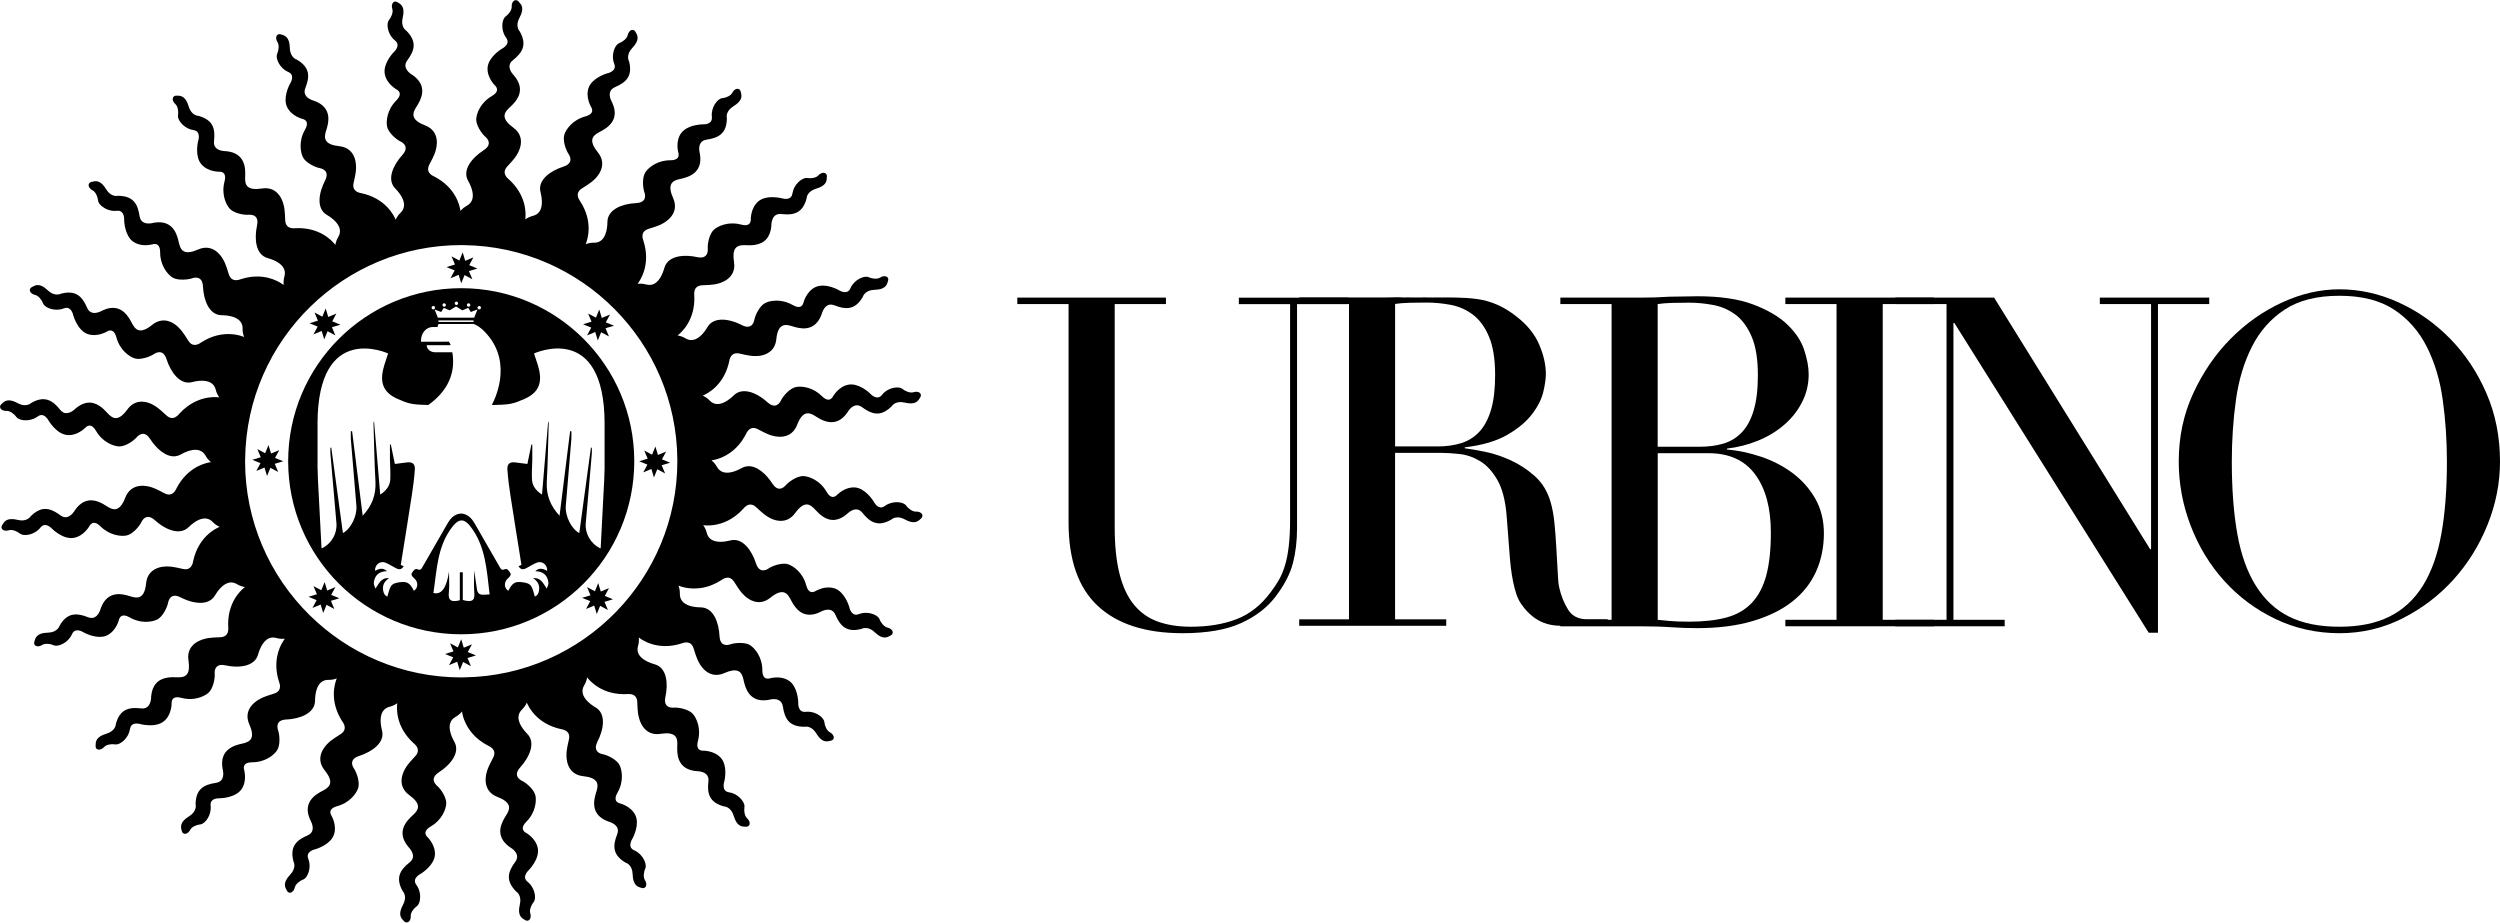 <?xml version="1.0" encoding="UTF-8"?> <svg xmlns="http://www.w3.org/2000/svg" id="Livello_2" data-name="Livello 2" viewBox="0 0 1027.99 379.33"><g id="Livello_1-2" data-name="Livello 1"><g><g><path d="M641.61,254.87h21.07V125.04h-21.07v-2.66h33.21c1.9,0,3.83-.03,5.79-.09,1.97-.06,3.96-.16,5.98-.29,2.02,0,3.99-.03,5.88-.09,1.9-.06,3.72-.09,5.5-.09,9.24,0,16.84,1.11,22.78,3.32,5.95,2.22,10.63,4.94,14.04,8.17,3.41,3.21,5.76,6.7,7.03,10.42,1.25,3.74,1.9,7.12,1.9,10.16,0,4.17-.93,8.03-2.77,11.57-1.82,3.56-4.3,6.65-7.4,9.3-3.1,2.66-6.67,4.82-10.72,6.46-4.04,1.65-8.3,2.72-12.71,3.23v.39c4.56.37,9.2,1.36,13.95,2.94,4.74,1.59,9.04,3.8,12.9,6.64,3.86,2.86,7,6.36,9.41,10.53,2.4,4.18,3.6,8.99,3.6,14.43s-1.08,10.92-3.23,15.67c-2.15,4.74-5.37,8.82-9.67,12.23-4.31,3.43-9.75,6.12-16.33,8.08-6.58,1.96-14.24,2.93-22.97,2.93-1.78,0-3.51-.03-5.22-.09-1.72-.06-3.51-.15-5.41-.28-1.9-.14-3.86-.24-5.89-.29-2.02-.06-4.19-.09-6.46-.09h-33.21v-2.66ZM681.65,183.69h17.47c3.54,0,6.76-.45,9.68-1.33,2.9-.88,5.41-2.44,7.49-4.65,2.08-2.21,3.71-5.22,4.83-9.02,1.14-3.8,1.71-8.61,1.71-14.43,0-6.58-.85-11.86-2.56-15.85-1.72-3.99-3.92-6.98-6.64-9.01-2.72-2.02-5.76-3.35-9.12-3.98-3.35-.64-6.67-.96-9.96-.96-2.27,0-4.59.03-6.94.09-2.33.06-4.33.23-5.98.48v58.65ZM681.65,254.87c1.53.12,3.2.28,5.04.48,1.84.18,4.46.28,7.88.28,5.95,0,11.04-.57,15.28-1.7,4.25-1.14,7.72-3.14,10.44-5.99,2.72-2.84,4.71-6.61,5.98-11.3,1.27-4.68,1.9-10.56,1.9-17.64,0-10.13-2.15-18.1-6.46-23.93-4.29-5.8-10.69-8.72-19.17-8.72h-20.89v68.52Z"></path><path d="M734.13,254.87h21.05V125.04h-21.05v-2.66h61.11v2.66h-21.07v129.83h21.07v2.66h-61.11v-2.66Z"></path><path d="M779.34,254.87h21.07V125.04h-21.07v-2.66h40.63l64.15,103.45h.39v-100.79h-21.07v-2.66h44.98v2.66h-21.07v135.14h-3.8l-79.91-127.36h-.39v122.05h21.07v2.66h-44.98v-2.66Z"></path><path d="M895.89,189.76c0-10.12,1.99-19.48,5.98-28.08,3.99-8.61,9.1-16.08,15.37-22.4,6.26-6.33,13.32-11.31,21.16-14.91,7.84-3.61,15.7-5.41,23.54-5.41,8.34,0,16.48,1.8,24.39,5.41,7.91,3.6,14.95,8.57,21.16,14.91,6.2,6.32,11.17,13.79,14.91,22.4,3.72,8.6,5.59,17.96,5.59,28.08,0,8.87-1.71,17.53-5.13,26.02-3.41,8.48-8.09,16-14.04,22.58-5.95,6.58-12.94,11.89-20.97,15.94-8.03,4.04-16.67,6.07-25.9,6.07s-18.29-1.96-26.39-5.89c-8.11-3.91-15.09-9.12-20.98-15.65-5.89-6.52-10.48-14.06-13.76-22.6-3.29-8.54-4.93-17.36-4.93-26.47ZM917.71,189.76c0,11.38.76,21.33,2.27,29.8,1.51,8.48,4.04,15.57,7.6,21.27,3.54,5.68,8.1,9.93,13.65,12.71,5.58,2.78,12.47,4.17,20.7,4.17s14.95-1.38,20.59-4.17c5.62-2.78,10.21-7.03,13.76-12.71,3.54-5.7,6.07-12.79,7.59-21.27,1.53-8.47,2.29-18.42,2.29-29.8,0-8.73-.57-17.18-1.72-25.34-1.12-8.17-3.32-15.44-6.55-21.82-3.23-6.39-7.71-11.49-13.47-15.29-5.76-3.79-13.25-5.69-22.49-5.69s-16.75,1.9-22.49,5.69c-5.76,3.8-10.26,8.89-13.48,15.29-3.23,6.38-5.41,13.66-6.55,21.82-1.13,8.16-1.7,16.61-1.7,25.34Z"></path><path d="M418.3,122.38h61.13v2.66h-21.07v91.68c0,7.6.66,14.01,1.99,19.26,1.33,5.26,3.32,9.51,5.98,12.73,2.66,3.23,5.95,5.53,9.87,6.92,3.92,1.39,8.42,2.08,13.47,2.08,7.09,0,13.36-1.03,18.8-3.11,5.44-2.1,10.12-5.79,14.04-11.11,1.27-1.66,2.38-3.29,3.32-4.95.96-1.64,1.78-3.57,2.47-5.79.7-2.21,1.24-4.86,1.61-7.97.38-3.09.57-6.92.57-11.47v-88.26h-21.07v-2.66h45v2.66h-21.07v92.06c0,5.32-.57,10.15-1.71,14.52-1.15,4.35-3.48,8.88-7.03,13.56-3.41,4.56-8.16,8.23-14.23,11.01-6.07,2.78-14.12,4.17-24.11,4.17-15.18,0-26.8-3.72-34.83-11.2-8.03-7.47-12.04-18.91-12.04-34.36v-89.78h-21.07v-2.66Z"></path><path d="M661.1,254.65h-8.71c-3.47-.09-6.02-1.4-7.59-3.96-1.65-2.64-2.85-5.61-3.61-8.91-.5-2.16-.5-3.87-.69-7.03-.19-3.17-.38-6.45-.57-9.86-.19-3.41-.44-6.74-.76-9.95-.32-3.22-.86-6.09-1.61-8.62-1.26-4.3-3.41-7.8-6.45-10.53-3.03-2.71-6.35-4.89-9.95-6.53-3.6-1.64-7.15-2.83-10.62-3.51-3.48-.69-6.23-1.18-8.25-1.42v-.38c7.33-.88,13.2-2.62,17.63-5.22,4.43-2.58,7.8-5.43,10.13-8.53,2.35-3.09,3.86-6.13,4.56-9.09.7-2.98,1.04-5.41,1.04-7.3,0-3.8-.91-7.84-2.75-12.14-1.83-4.3-4.96-8.15-9.39-11.57-4.92-3.91-10.23-6.29-15.92-7.11-5.69-.82-12.14-.67-19.59-.67-1.52,0-3.12-.06-4.64,0-1.52.07-3.12-.03-4.64-.03-1.52.13-2.98-.12-4.5-.06-1.52.07-3.04.09-4.55.09h-35.44v2.66h20.47v129.68h-20.47v2.66h60.46v-2.66h-21.04v-68.44h18.96c2.15,0,4.67.16,7.58.48,2.91.32,5.72,1.28,8.43,2.93,2.73,1.65,5.09,4.24,7.12,7.78,2.02,3.54,3.29,8.47,3.79,14.78l1.33,17.25c.38,4.8,1.04,9.01,1.99,12.6.94,3.6,1.9,5.55,3.93,8.01,2.02,2.47,4.7,4.81,8.05,6.06,2.09.78,3.82,1.08,6.29,1.2h.12c1.47.06,3.2.06,5.43.06.25,0,.51-.04.77-.06h13.64v-2.66ZM591.1,183.56h-17.44v-58.59c1.64-.25,3.63-.4,5.97-.47,2.33-.06,4.64-.09,6.92-.09,3.28,0,6.61.32,9.95.94,3.35.63,6.38,1.97,9.09,3.99,2.72,2.02,4.94,5.03,6.64,9.01,1.7,3.98,2.56,9.25,2.56,15.83,0,5.82-.56,10.61-1.71,14.41-1.14,3.79-2.75,6.8-4.83,9.01-2.09,2.2-4.59,3.76-7.5,4.65-2.9.89-6.14,1.33-9.67,1.33Z"></path></g><g><g><polygon points="191.3 107.24 194.66 105.84 192.94 109.04 196.3 110.42 192.83 111.47 194.23 114.83 191.03 113.11 189.65 116.48 188.6 113 185.25 114.4 186.96 111.2 183.59 109.82 187.07 108.77 185.67 105.41 188.87 107.13 190.25 103.77 191.3 107.24"></polygon><polygon points="132.54 130.21 133.92 126.85 134.97 130.33 138.32 128.93 136.61 132.13 139.97 133.51 136.49 134.56 137.9 137.91 134.69 136.2 133.32 139.56 132.26 136.09 128.91 137.49 130.62 134.28 127.26 132.91 130.74 131.86 129.33 128.5 132.54 130.21"></polygon><polygon points="107.22 188.01 105.83 184.66 109.02 186.38 110.4 183.01 111.46 186.49 114.82 185.09 113.09 188.29 116.46 189.66 112.98 190.72 114.39 194.07 111.18 192.36 109.81 195.73 108.75 192.25 105.4 193.65 107.11 190.45 103.74 189.07 107.22 188.01"></polygon><polygon points="130.2 246.78 126.84 245.4 130.31 244.35 128.91 241 132.11 242.71 133.49 239.35 134.55 242.82 137.9 241.42 136.18 244.62 139.55 246 136.07 247.06 137.47 250.41 134.27 248.7 132.9 252.06 131.84 248.58 128.48 249.99 130.2 246.78"></polygon><polygon points="187.99 272.09 184.64 273.49 186.36 270.29 182.99 268.91 186.47 267.86 185.07 264.51 188.27 266.22 189.65 262.85 190.7 266.34 194.06 264.93 192.34 268.13 195.71 269.51 192.24 270.57 193.63 273.92 190.43 272.21 189.05 275.57 187.99 272.09"></polygon><polygon points="246.77 249.11 245.39 252.48 244.33 249 240.99 250.41 242.7 247.2 239.34 245.83 242.81 244.77 241.4 241.42 244.62 243.13 245.98 239.77 247.04 243.24 250.4 241.84 248.69 245.05 252.04 246.42 248.57 247.48 249.98 250.83 246.77 249.11"></polygon><polygon points="272.07 191.32 273.49 194.67 270.27 192.95 268.9 196.32 267.85 192.84 264.5 194.24 266.21 191.04 262.83 189.67 266.32 188.61 264.92 185.26 268.12 186.97 269.5 183.61 270.55 187.08 273.9 185.68 272.19 188.88 275.56 190.26 272.07 191.32"></polygon><polygon points="249.1 132.55 252.47 133.93 248.99 134.98 250.4 138.34 247.19 136.62 245.81 139.98 244.76 136.51 241.4 137.92 243.12 134.71 239.76 133.33 243.23 132.27 241.83 128.92 245.04 130.63 246.41 127.28 247.46 130.75 250.82 129.34 249.1 132.55"></polygon></g><path d="M189.65,118.5c-39.3,0-71.16,31.86-71.16,71.16s31.87,71.16,71.16,71.16,71.16-31.86,71.16-71.16-31.86-71.16-71.16-71.16ZM197.06,125.82c.39,0,.71.31.71.71s-.32.7-.71.7-.71-.31-.71-.7.32-.71.71-.71ZM192.68,124.71c.39,0,.7.31.7.71s-.31.7-.7.7-.71-.32-.71-.7.31-.71.71-.71ZM187.68,124.02c.39,0,.7.31.7.7s-.31.7-.7.7-.7-.31-.7-.7.31-.7.7-.7ZM182.65,124.71c.39,0,.7.31.7.71s-.31.7-.7.7-.71-.32-.71-.7.32-.71.71-.71ZM182.46,126.58l2.44,1.04,2.62-1.62,2.6,1.62,2.43-1.04,1.03,1.72,2.76-1.05-1.36,3.37h-14.93l-1.35-3.37,2.73,1.04,1.03-1.7ZM194.73,131.74v.63h-14.43v-.63h14.43ZM178.18,125.82c.39,0,.7.31.7.71s-.31.7-.7.7-.71-.31-.71-.7.32-.71.71-.71ZM196.06,241.91c-.28-2.1-.62-4.2-1.08-7.38,0,3.78-.21,6.47.05,9.11.36,3.72-1.35,4-4.73,3.08v-11.42c-.4,0-.81.02-1.22.03v11.49c-3.49.91-4.91.16-4.51-3.37.3-2.62.06-5.3.06-8.38q-1.51,10.08-6.41,8.75c1.43-9.47,1.55-19.3,7.91-27.36,2.53-3.2,4.69-3.3,7.16-.17,6.41,8.14,6.82,17.99,8.04,28.13-2.48-.02-4.82,1.09-5.29-2.51ZM248.62,192.17c-.01.85-.14,4.64-.17,5.24-.47,10.4-.97,17.35-1.44,27.74,0,.12-.07.24-.11.36-4.1-2-6.43-6.17-6.03-10.48.87-9.49,1.66-18.98,2.48-28.47.07-.81,0-1.64,0-2.46-.12-.01-.25-.02-.37-.03-1.59,11.71-3.19,23.41-4.78,35.14-3.27-1.72-5.89-7.09-5.55-11.2.77-9.14,1.54-18.28,2.29-27.43.09-1.07.01-2.16.01-3.25-.17,0-.35-.02-.52-.03-1.44,11.52-2.88,23.03-4.35,34.79-3.84-4.13-5.56-8.65-5.24-14.13.44-7.92.55-15.86.79-23.8,0-.3-.04-.6-.23-.91-.84,9.97-1.68,19.94-2.53,30.14-2.36-1.55-3.96-3.47-4.12-6.12-.17-2.76.09-5.54.13-8.31.03-2.05,0-4.11,0-6.16-.12,0-.25-.01-.37-.02-.54,2.62-1.08,5.24-1.65,8-1.66-.21-3.26-.39-4.87-.62-2.26-.33-3.51.55-3.36,2.85.24,3.51.69,7.01,1.22,10.49,1.47,9.58,3.03,19.15,4.57,28.81-.44.18-.83.34-1.22.51.91,1.39,1.72,1.58,3.34.75,1.44-.75,2.81-1.7,4.32-2.25,2.15-.79,4.3,1.04,4.13,3.39-1.52-.69-3.05-1.57-4.9.17,3.24.04,4.98,1.64,5.4,4.5.13.85-.3,1.78-.66,2.67-1.47-2.11-2.39-4.64-5.6-4.28,1.92,1.23,2.81,2.88,2.4,5.15-.21,1.15-.71,2.06-1.71,2.38-.47-1.42-.71-2.91-1.42-4.13-.78-1.34-2.36-1.58-3.83-1.77-2.91-.38-4.07.36-5.64,3.54-1.53-.91-1.89-3.05-.73-4.52.27-.34.63-.62.92-.94.55-.6,1.14-1.21.48-2.07-.6-.77-1.05-1.86-2.38-1.26-.89.4-1.31-.05-1.74-.82-3.43-6.01-6.9-12-10.36-18-.2-.34-.42-.68-.63-1.01-1.33-2.03-3.15-3.08-4.99-3.15-1.83.07-3.66,1.12-4.99,3.15-.22.34-.43.67-.63,1.01-3.46,6-6.93,11.98-10.36,18-.43.76-.84,1.22-1.74.82-1.33-.59-1.79.49-2.38,1.26-.67.86-.07,1.47.48,2.07.3.32.66.6.92.94,1.16,1.47.8,3.61-.73,4.52-1.57-3.18-2.73-3.92-5.64-3.54-1.46.19-3.06.44-3.84,1.77-.71,1.22-.95,2.71-1.41,4.13-1-.32-1.5-1.23-1.71-2.38-.41-2.27.47-3.92,2.4-5.15-3.21-.36-4.13,2.16-5.59,4.28-.35-.89-.78-1.82-.66-2.67.43-2.86,2.17-4.46,5.4-4.5-1.85-1.74-3.37-.86-4.9-.17-.18-2.36,1.98-4.19,4.13-3.39,1.51.56,2.87,1.51,4.32,2.25,1.61.83,2.43.64,3.34-.75-.39-.16-.78-.32-1.22-.51,1.54-9.66,3.1-19.23,4.57-28.81.54-3.48.98-6.99,1.22-10.49.16-2.3-1.1-3.17-3.36-2.85-1.59.24-3.2.41-4.86.62-.57-2.76-1.11-5.38-1.65-8-.12,0-.25.01-.37.02,0,2.05-.02,4.1,0,6.16.04,2.77.29,5.55.13,8.31-.17,2.65-1.77,4.56-4.13,6.12-.86-10.2-1.69-20.17-2.53-30.14-.19.31-.24.61-.23.91.25,7.94.35,15.88.8,23.8.31,5.48-1.41,10-5.25,14.13-1.47-11.76-2.91-23.28-4.35-34.79-.17.01-.35.02-.52.03,0,1.09-.08,2.17,0,3.25.74,9.14,1.51,18.28,2.29,27.43.35,4.11-2.27,9.47-5.55,11.2-1.6-11.73-3.19-23.44-4.78-35.14-.13,0-.25.02-.37.03,0,.82-.06,1.65.01,2.46.81,9.5,1.61,18.99,2.47,28.47.39,4.31-1.93,8.48-6.03,10.48-.04-.12-.11-.24-.11-.36-.47-10.4-.97-17.35-1.45-27.74-.03-.6-.16-4.39-.17-5.24v-17.86h-.01c0-42.5,29.03-28.96,29.03-28.96-.72,2.28-1.57,4.46-2.08,6.72-1.33,5.87.59,9.61,6.07,12,1.81.79,3.67,1.6,5.6,1.95,2.26.42,4.61.44,6.93.52,10.01-7.16,10.94-15.68,9.87-21.7h-7.14c-1.86,0-3.36-1.29-3.41-2.89h9.85c-.07-.25-.15-.48-.23-.71-.16-.26-.33-.51-.51-.74l-11.42.02v-.49c0-3.08,2.15-5.57,4.82-5.57h1.99c.04-.43.18-.85.39-1.24h10.62s.01,0,.01,0c.03,0,3.62-.01,3.65-.01.17,0,1.78.52,3.49,2.05h.03c13,11.91,6.17,27.34,4.12,31.25h.57s.08.03.13.03c2.36-.08,4.75-.09,7.05-.52,1.93-.36,3.79-1.17,5.6-1.95,5.48-2.38,7.41-6.12,6.08-12-.51-2.26-1.37-4.44-2.09-6.72,0,0,29.03-13.55,29.03,28.95h-.01v17.86Z"></path><path d="M379.22,211.58c-.32-.8-1.38-1.29-2.64-1.21-1.28.07-3.08-1.21-3.94-2.45-.76-1.09-2.93-1.65-5.17-1.32-1.34.19-2.6.7-3.63,1.45-.43.33-.87.53-1.3.59-1.81.26-3.03-1.99-3.05-2.01-.65-1.24-3.93-5.95-7.99-6.2-.53-.03-1.05-.01-1.58.06-3.41.5-5.83,3.09-5.92,3.18,0,.02-.52.54-1.26.65-1.02.14-1.98-.58-2.88-2.14-2.73-4.73-7.14-6.25-9.33-6.41-.3-.03-.64-.01-1,.04-2.37.35-5.26,2.3-6.65,3.97,0,0-.87.96-2.03,1.14-1.15.17-2.26-.55-3.28-2.11-2.44-3.8-6.5-7.66-10.56-7.05-.7.1-1.37.33-2.01.69-1.76.99-3.47,1.63-4.93,1.84-2.47.35-4.25-.45-5.33-2.43-.52-.95-1.25-1.81-2.17-2.58.32-.04.78-.12,1.34-.24h-.35s.35,0,.35,0c3-.69,9-3.03,12.88-10.66.02-.01.8-2.11,2.62-2.38.71-.09,1.5.08,2.35.55,3.72,2.02,5.14,2.41,5.5,2.49.39.14,2.46.8,4.76.46,2.72-.39,4.7-2.06,5.76-4.81,1.1-2.91,2.46-4.5,3.99-4.72,1.11-.16,2.22.38,3.07.88.18.11.4.24.63.39,1.63,1.02,4.36,2.73,7.38,2.29,2.11-.3,3.97-1.6,5.61-3.95.01-.03,1.42-2.61,3.5-2.9.83-.13,1.68.14,2.55.77,2.79,2.06,4.97,2.84,7.07,2.53,1.66-.24,3.31-1.18,5.03-2.87.04-.04.07-.09.11-.12.03-.05.82-1.32,2.8-1.6.77-.11,1.64-.06,2.56.16,1.29.31,2.35.39,3.24.27,1.75-.26,2.4-1.33,2.84-2.03.05-.13.14-.23.2-.34.37-.52.41-1.1.12-1.57-.45-.74-1.6-1.03-2.92-.59-1.3.42-3.33-.42-4.43-1.35-.66-.55-1.81-.76-3.19-.55-2.08.29-4.05,1.4-5.26,2.96-.49.61-1.03.97-1.62,1.06-1.51.22-2.96-1.29-2.97-1.3-.92-1.01-5.31-4.75-9.33-3.92-4.12.84-6.31,4.91-6.4,5.08,0,0-.52.92-1.49,1.06-.83.13-1.83-.37-2.89-1.43-3.45-3.44-7.74-4.21-10.37-3.82-.1.01-.21.03-.3.05-2.35.44-5.24,3.45-6.35,5.85,0,0-.8,1.57-2.24,1.79-.94.13-2-.32-3.14-1.36-3.58-3.26-7.52-4.94-10.53-4.5-1.26.19-2.36.72-3.26,1.6-1.47,1.44-3.7,3.22-6.01,3.57-1.56.23-2.9-.25-4.04-1.47-.75-.79-1.67-1.43-2.78-1.94,1.93-.79,8.82-4.27,10.92-14.21.01-.12.32-2.84,2.63-3.17.51-.09,1.08-.04,1.71.12,4.12.99,5.58.99,5.96.97.24.02,1.13.07,2.28-.09,2.29-.34,6.22-1.67,6.76-6.81.36-3.63,1.48-5.53,3.38-5.8.86-.14,1.76.06,2.44.26.2.05.44.13.72.21,1.47.45,3.68,1.12,5.94.8,2.85-.42,4.92-2.34,6.17-5.77,0-.04.85-3.55,3.33-3.91.6-.09,1.25.01,1.96.29,2.42.96,4.31,1.3,5.92,1.06,2.26-.33,4.06-1.76,5.69-4.52.02-.05.04-.1.06-.16.03-.09.87-2.67,4.81-2.78.53-.02,1.03-.06,1.48-.12,3.14-.46,3.63-2.15,3.92-3.16.03-.14.07-.26.11-.37.27-.73.02-1.21-.17-1.43-.58-.71-1.93-.69-3.08.06-.3.19-.69.33-1.14.4-1.24.18-2.65-.15-3.51-.55-1.81-.86-6.01.98-7.54,4.51-.4.95-1,1.47-1.84,1.6-1.02.16-2.18-.36-2.64-.64-.86-.53-4.73-2.45-8.12-1.95-.7.1-1.32.29-1.91.58-3.76,1.88-4.83,6.38-4.87,6.56,0,.02-.34,1.36-1.62,1.55-.73.11-1.64-.15-2.71-.77-3.54-2.03-6.85-1.93-8.51-1.69-1.32.19-2.23.54-2.77.81-2.15,1.04-4.15,4.69-4.61,7.3,0,.03-.46,2.2-2.3,2.47-.78.12-1.71-.11-2.8-.66-3.37-1.75-6.83-2.52-9.47-2.13-2.06.3-3.65,1.3-4.58,2.91-1.08,1.82-3.31,4.94-6.08,5.34-1.03.15-2.07-.08-3.09-.71-.92-.56-1.98-.95-3.16-1.15,1.66-1.26,7.4-6.41,6.86-16.56,0-.01-.25-1.7.6-2.87.55-.76,1.47-1.17,2.8-1.2,1.98-.05,3.56-.17,4.72-.34.75-.1,1.12-.21,1.3-.26.78-.16,8.07-1.81,6.92-9.02-.42-2.59-.23-4.45.57-5.55.51-.67,1.25-1.08,2.3-1.24.4-.05.81-.08,1.31-.08.23,0,.47.02.76.02.94.03,2.22.08,3.56-.12,4.14-.6,6.45-3.21,6.85-7.82,0-.17-.11-4.41,2.99-4.86.35-.05.75-.06,1.18,0,1.6.17,2.93.18,4.03.02,3.25-.47,5.2-2.44,6.28-6.37.02-.05.02-.11.02-.16,0-.12.12-2.81,3.93-3.93,4.31-1.26,4.35-3.34,4.38-4.57,0-.15,0-.27.01-.39.04-.5-.1-.94-.41-1.23-.71-.67-2.12-.33-3.1.76-.46.51-1.34.9-2.42,1.06-.72.1-1.48.1-2.08-.01-.23-.04-.48-.04-.73,0-1.91.28-4.89,2.83-5.4,6.32-.2,1.32-.9,2.04-2.13,2.22-.79.12-1.6-.04-1.95-.14-.74-.22-3.45-.78-6.1-.4-1.64.23-2.96.8-3.96,1.67-3.15,2.79-3,7.42-3,7.59,0,.2-.03,1.84-1.78,2.1-.61.09-1.34,0-2.2-.22-1.81-.49-3.65-.6-5.45-.34-2.2.32-4.31,1.22-5.67,2.4-1.82,1.56-2.81,5.61-2.57,8.24,0,.13.15,2.84-2.35,3.21-.59.08-1.29.04-2.1-.14-2.48-.54-4.89-.66-6.96-.36-3.44.49-5.72,2.19-6.43,4.75-.68,2.42-2.29,6.55-5.53,7.02-.66.1-1.38.04-2.14-.18-.71-.22-1.5-.29-2.31-.3l-.02.02c-.34,0-.68-.03-1.02,0,1.27-1.65,5.49-8.1,2.35-17.77,0-.02-.74-1.68-.1-3.08.38-.8,1.15-1.38,2.34-1.73,4.06-1.2,5.33-1.92,5.63-2.13.71-.35,7.36-3.83,4.38-10.51-1.15-2.52-1.41-4.44-.8-5.7.57-1.22,1.95-1.71,3.07-2,.2-.06.46-.11.73-.17,2.83-.65,9.45-2.17,8-10.36,0-.03-.79-2.64.29-4.35.51-.79,1.31-1.26,2.48-1.44,4.95-.73,8.26-2.51,8.33-8.79,0-.06,0-.11-.02-.17-.03-.1-.62-2.73,2.78-4.81,3.82-2.34,3.33-4.34,3.03-5.54-.03-.14-.06-.27-.09-.37-.15-.85-.77-1.34-1.56-1.22-.74.11-1.47.73-1.94,1.67-.56,1.12-2.37,1.94-3.79,2.14-.11.02-.21.02-.42.05-1.96.29-4.6,3.84-4.16,7.67.25,2.15-1.3,2.83-2.65,3.03-.32.04-.6.05-.75.05-.3-.01-1.16,0-2.27.17-1.94.27-5.44,1.14-7.11,3.65-2.33,3.51-.98,7.94-.94,8.11,0,.01.26.97-.24,1.73-.48.73-1.55,1.12-3.12,1.12-.68,0-1.36.04-2.01.14-4.1.6-6.98,2.92-8.21,4.73-1.35,1.98-1.25,6.14-.35,8.62.02.01.51,1.54-.21,2.69-.54.86-1.61,1.34-3.29,1.43-.77.04-1.53.11-2.28.21-5.92.87-9.48,3.67-9.52,7.5-.03,2.93-.69,7.94-4.66,8.53-.31.05-.63.06-.97.05-1.07-.03-2.19.17-3.31.6.8-1.94,3.22-9.26-2.34-17.77,0-.02-1.15-1.44-.89-2.96.15-.87.75-1.63,1.81-2.28,3.61-2.22,4.65-3.25,4.9-3.52.6-.53,6.1-5.61,1.5-11.27-1.75-2.15-2.5-3.93-2.25-5.31.24-1.32,1.43-2.15,2.44-2.73.19-.11.42-.23.66-.36,2.56-1.36,8.56-4.55,5.05-12.07-.02-.03-1.45-2.35-.85-4.28.3-.89.95-1.55,2.04-2.03,4.59-1.98,7.32-4.56,5.76-10.65,0-.05-.04-.1-.07-.14-.05-.1-1.3-2.49,1.45-5.37,3.09-3.26,2.1-5.07,1.5-6.15-.07-.12-.14-.24-.19-.34-.3-.64-.84-.96-1.45-.88-.83.12-1.56,1.02-1.82,2.22-.24,1.26-1.96,2.66-3.38,3.18-.76.27-1.43,1.04-1.95,2.18-.7,1.55-1.11,4.03-.19,6.33.33.83.34,1.52.01,2.13-.53,1.02-1.88,1.58-2.5,1.72-1.38.3-6.77,2.26-8.07,6.12-1.34,3.99,1.11,7.92,1.2,8.08.01,0,.55.93.19,1.83-.32.78-1.24,1.4-2.69,1.78-5.28,1.43-7.9,5.29-8.61,7.35-.79,2.27.37,6.27,1.9,8.42,0,.02.92,1.44.43,2.77-.32.92-1.25,1.63-2.77,2.12-5.16,1.65-10.71,5.39-9.39,10.5.83,3.28.74,6.01-.29,7.72-.63,1.05-1.58,1.72-2.93,2.04-1.04.26-2.07.73-3.05,1.43.28-2.08.7-9.77-6.85-16.56-.02,0-1.47-1.1-1.63-2.62-.09-.87.3-1.77,1.15-2.67,2.92-3.07,3.66-4.34,3.82-4.67.45-.66,4.45-6.99-1.47-11.27-2.25-1.62-3.44-3.16-3.54-4.55-.11-1.35.83-2.45,1.65-3.27.16-.15.34-.33.55-.52,2.11-1.97,7.09-6.6,1.75-12.96-.02-.02-2.01-1.91-1.92-3.92.03-.93.5-1.74,1.42-2.48,3.92-3.12,5.89-6.31,2.81-11.79-.03-.04-.06-.09-.1-.12-.07-.09-1.9-2.07,0-5.56,2.15-3.94.7-5.44-.14-6.32-.09-.1-.18-.19-.26-.29-.49-.59-1.03-.61-1.31-.56-.95.14-1.58,1.27-1.51,2.7.08,1.29-1.19,3.07-2.44,3.94-.64.45-1.11,1.38-1.32,2.62-.26,1.68-.03,4.17,1.47,6.16.51.71.71,1.39.55,2.05-.25,1.12-1.41,2-1.99,2.32-1.24.65-5.94,3.93-6.19,7.99-.26,4.2,3.11,7.36,3.24,7.49.02,0,.77.77.65,1.74-.1.82-.85,1.66-2.13,2.41-4.74,2.73-6.26,7.14-6.42,9.32-.18,2.39,1.97,5.95,4,7.65.02,0,1.27,1.15,1.16,2.56-.07.97-.8,1.9-2.13,2.76-4.56,2.94-8.96,7.99-6.36,12.58,1.67,2.94,2.27,5.62,1.73,7.52-.34,1.18-1.1,2.08-2.31,2.73-.41.22-.79.5-1.17.8h0s0,0,0,0v-.04s-.03.02-.04.04h-.04v.03c-.47.38-.92.79-1.33,1.29-.27-2.07-1.85-9.62-10.89-14.22-.03,0-1.73-.67-2.26-2.09-.31-.85-.17-1.8.41-2.88,2.04-3.73,2.42-5.15,2.49-5.51.25-.75,2.49-7.91-4.34-10.51-2.58-.97-4.13-2.15-4.6-3.48-.44-1.27.16-2.58.74-3.58.12-.2.25-.41.4-.64,1.54-2.46,5.15-8.23-1.65-12.99-.04,0-2.43-1.32-2.87-3.28-.22-.91.03-1.82.73-2.77,2.97-4.02,4.06-7.62-.34-12.1-.03-.04-.08-.08-.13-.1-.09-.06-2.37-1.51-1.43-5.37,1.04-4.35-.71-5.43-1.77-6.07-.12-.07-.23-.14-.34-.21-.44-.32-.82-.33-1.08-.3-.39.06-.74.3-.96.67-.37.61-.42,1.52-.11,2.43.4,1.22-.37,3.28-1.35,4.44-.5.6-.72,1.61-.59,2.86.17,1.68,1.05,4.04,3,5.58.69.55,1.05,1.16,1.07,1.85.04,1.2-.94,2.38-1.32,2.73-1.04.96-4.73,5.34-3.91,9.33.82,4.13,4.91,6.31,5.07,6.4,0,0,.94.54,1.07,1.51.12.82-.38,1.83-1.43,2.88-3.86,3.86-4.19,8.52-3.79,10.66.44,2.36,3.45,5.24,5.85,6.36.01,0,1.52.78,1.77,2.16.18.97-.27,2.05-1.33,3.22-3.65,4.02-6.6,10.03-2.91,13.79,2.37,2.42,3.66,4.84,3.61,6.82-.02,1.23-.51,2.29-1.52,3.24-.79.74-1.42,1.67-1.93,2.76-.79-1.94-4.28-8.81-14.21-10.92,0,0-1.84-.21-2.71-1.44-.53-.72-.65-1.69-.35-2.88.98-4.13.99-5.59.96-5.96.05-.8.36-8.28-6.9-9.03-2.76-.28-4.56-1.01-5.34-2.17-.77-1.12-.52-2.54-.21-3.66.06-.2.14-.45.22-.72.86-2.77,2.85-9.27-4.96-12.1-.04-.01-2.69-.64-3.62-2.43-.44-.83-.44-1.77,0-2.87,1.83-4.66,1.94-8.4-3.46-11.61-.05-.02-.1-.06-.17-.06-.02,0-2.66-.79-2.77-4.82-.11-4.47-2.09-5.05-3.28-5.4-.14-.04-.27-.07-.38-.12-.77-.28-1.5.01-1.81.69-.31.69-.14,1.68.44,2.58.71,1.07.48,3.26-.14,4.64-.34.71-.28,1.75.15,2.91.61,1.59,2.06,3.64,4.35,4.62.82.36,1.32.85,1.52,1.51.35,1.14-.29,2.55-.56,2.98-.76,1.19-3.19,6.39-1.37,10.03,1.88,3.77,6.37,4.82,6.56,4.87,0,0,1.04.28,1.43,1.19.31.76.1,1.85-.65,3.14-2.73,4.73-1.84,9.32-.9,11.29,1.04,2.16,4.7,4.16,7.3,4.62.01,0,1.65.36,2.27,1.62.42.89.27,2.05-.46,3.47-2.48,4.81-3.78,11.39.78,14.07,2.91,1.71,4.77,3.73,5.25,5.65.3,1.19.09,2.35-.64,3.52-.55.92-.94,1.98-1.14,3.16-1.27-1.66-6.41-7.4-16.56-6.86-.08,0-1.85.25-3-.71-.67-.57-1.04-1.47-1.06-2.68-.11-4.24-.49-5.66-.61-6.01-.15-.78-1.78-7.99-8.87-6.95l-.43.06c-2.58.38-4.43.12-5.44-.77-1.02-.87-1.13-2.31-1.12-3.46,0-.22,0-.47.01-.76.11-2.89.36-9.69-7.93-10.41-.04,0-2.76.09-4.13-1.4-.63-.7-.87-1.6-.75-2.77.58-4.96-.29-8.62-6.33-10.32-.05-.02-.12-.02-.16-.02-.12,0-2.82-.12-3.94-3.92-1.26-4.3-3.33-4.35-4.56-4.38-.14,0-.27,0-.39-.01-.74-.06-1.34.31-1.53.94-.24.78.18,1.78,1.06,2.57.96.85,1.31,3.02,1.05,4.52-.14.78.19,1.75.91,2.77,1,1.38,2.94,2.99,5.41,3.35.87.13,1.47.47,1.84,1.06.64,1.01.39,2.53.23,3.03-.42,1.35-1.44,7,1.27,10.04,2.79,3.16,7.42,3.01,7.59,3,0,0,1.09,0,1.68.77.52.66.59,1.77.2,3.21-1.41,5.28.62,9.49,2.05,11.13,1.56,1.82,5.61,2.82,8.24,2.57,0,0,1.71-.09,2.63.98.63.75.78,1.92.44,3.46-1.15,5.31-.68,11.98,4.39,13.4,3.26.91,5.58,2.35,6.54,4.1.59,1.06.69,2.23.3,3.56-.14.47-.22.95-.26,1.45h0c-.07.63-.09,1.28-.03,1.95-1.42-1.09-6.41-4.37-13.91-3.27-1.25.19-2.53.49-3.86.92,0,0-.5.23-1.17.32-1.85.27-3.07-.58-3.65-2.53-1.2-4.07-1.93-5.34-2.13-5.65-.31-.62-3.01-5.8-8.21-5.05-.74.1-1.5.34-2.29.68-1.24.55-2.33.9-3.28,1.04-3.01.44-3.92-1.34-4.43-3.31-.06-.21-.12-.45-.19-.72-.62-2.76-2.11-9.22-9.84-8.09l-.5.08s-.38.12-.93.2c-1.98.28-4.42,0-4.86-2.98-.73-4.94-2.52-8.25-8.8-8.32-.05,0-.22.03-.28.04-.65.1-2.9.17-4.7-2.8-1.51-2.47-3.01-3.46-4.82-3.2-.26.04-.49.1-.72.16-.14.03-.26.06-.39.08-.67.13-1.14.55-1.22,1.15-.12.85.56,1.8,1.68,2.37,1.15.57,2.05,2.58,2.18,4.09.08.78.64,1.66,1.61,2.44,1.32,1.07,3.6,2.12,6.07,1.84.88-.11,1.56.07,2.06.54,1.05.98,1,2.85,1,2.87-.04,1.4.44,7.13,3.84,9.37,2.38,1.58,5.22,1.45,6.69,1.22.86-.11,1.42-.28,1.42-.29.07-.03,1.17-.27,1.92.38.62.53.92,1.53.93,2.98,0,5.46,3.06,8.99,4.86,10.21,1.63,1.12,4.4,1.18,6.46.88.79-.11,1.55-.29,2.17-.52.02-.01.24-.08.57-.13.68-.09,1.63-.09,2.37.52.71.59,1.11,1.63,1.18,3.1.26,5.42,2.43,11.76,7.7,11.8,3.39.04,6,.85,7.38,2.27.86.88,1.25,1.99,1.22,3.37-.04,1.07.17,2.19.6,3.31-1.22-.51-4.69-1.67-9.25-1-2.92.43-5.78,1.54-8.53,3.33,0,0-.91.74-2.04.9-1.29.19-2.33-.4-3.18-1.8-2.21-3.61-3.24-4.65-3.53-4.9-.39-.47-3.44-3.85-7.49-3.25-1.32.19-2.59.78-3.78,1.75-1.62,1.32-3.05,2.08-4.24,2.25-1.96.29-3.01-1.08-3.8-2.45-.11-.19-.22-.4-.36-.65-1.17-2.22-3.62-6.84-8.91-6.06-.99.14-2.01.46-3.16,1,0,.01-1.19.73-2.57.95-1.78.25-3-.44-3.73-2.13-1.57-3.62-3.76-6.86-9.05-6.09-.51.08-1.04.19-1.6.32-.06.02-.1.04-.15.06,0,0-.37.2-.96.28-1.03.15-2.63-.02-4.4-1.71-1.71-1.62-3.2-2.31-4.56-2.11-.65.1-1.16.39-1.58.6-.12.07-.24.13-.35.19-.62.28-.95.81-.87,1.41.1.85.99,1.6,2.22,1.85,1.26.26,2.66,1.96,3.17,3.38.57,1.58,3.69,3.05,6.84,2.59.59-.09,1.16-.23,1.68-.45.28-.11.55-.18.8-.22,2.32-.34,3.05,2.69,3.05,2.73,0,.06,1.67,6.57,6.12,8.06,1.18.4,2.49.49,3.87.29,2.37-.34,4.14-1.45,4.21-1.49,0-.01.35-.21.84-.29,1.29-.18,2.22.76,2.78,2.8,1.4,5.27,5.27,7.89,7.34,8.6.8.29,1.84.34,3.05.16,1.88-.27,3.99-1.09,5.36-2.05,0,0,.68-.44,1.5-.56,1.57-.24,2.7.74,3.38,2.87,1.61,5.05,5.42,10.73,10.5,9.41.69-.19,1.36-.33,2.02-.42,3.03-.43,6.81-.17,7.73,3.63.25,1.05.73,2.07,1.43,3.06-.77-.1-2.39-.23-4.45.08-3.16.46-7.82,2-12.11,6.78,0,0-1.03,1.4-2.48,1.61-.92.13-1.87-.25-2.8-1.14-3.06-2.91-4.33-3.65-4.67-3.83-.42-.29-3.26-2.13-6.43-1.67-1.91.28-3.54,1.33-4.85,3.14-1.54,2.15-3.01,3.32-4.35,3.52-1.42.21-2.54-.7-3.46-1.63-.16-.16-.32-.33-.51-.55-1.53-1.63-4.36-4.66-8.28-4.09-1.54.23-3.09.99-4.7,2.34,0,.02-1.53,1.63-3.32,1.9-1.18.17-2.18-.29-3.07-1.41-1.9-2.38-4.33-4.76-7.92-4.24-1.19.16-2.45.64-3.86,1.44-.04.03-.09.06-.12.1,0,0-.69.63-1.9.81-1.14.18-2.36-.1-3.66-.81-1.65-.9-3-1.25-4.12-1.09-1.1.15-1.73.78-2.21,1.22-.09.1-.19.18-.29.27-.53.44-.71,1.03-.49,1.6.32.79,1.38,1.29,2.62,1.21,1.3-.07,3.09,1.21,3.94,2.45.77,1.09,2.94,1.65,5.18,1.32,1.34-.2,2.6-.7,3.62-1.46.44-.33.88-.53,1.3-.59,1.51-.22,2.71,1.38,3.05,2.02.04.06,3.33,5.9,7.99,6.2.52.03,1.06.02,1.58-.06,3.4-.5,5.83-3.09,5.92-3.18,0,0,.53-.53,1.27-.64,1.01-.15,1.98.57,2.88,2.13,2.73,4.71,7.12,6.25,9.32,6.42.3.01.64,0,1-.05,2.38-.35,5.25-2.29,6.65-3.96,0-.01.87-.98,2.03-1.15,1.16-.18,2.26.54,3.28,2.11,2.44,3.8,6.51,7.65,10.56,7.06.71-.11,1.37-.34,2.01-.7,1.75-.99,3.45-1.62,4.92-1.85,2.48-.36,4.26.46,5.33,2.43.36.68.87,1.29,1.45,1.88h.2s-.2,0-.2,0c.24.24.45.48.71.7-1.99.24-9.62,1.86-14.23,10.9,0,.02-.81,2.12-2.61,2.38-.72.11-1.5-.08-2.36-.54-3.71-2.02-5.13-2.4-5.49-2.49-.38-.13-2.47-.8-4.77-.46-2.71.39-4.71,2.06-5.76,4.81-1.09,2.91-2.44,4.49-3.98,4.72-1.12.17-2.22-.39-3.07-.88-.18-.1-.41-.25-.64-.39-1.63-1.03-4.35-2.74-7.38-2.3-2.1.31-3.96,1.63-5.6,3.96-.01.02-1.41,2.59-3.5,2.9-.82.12-1.69-.14-2.55-.79-2.79-2.06-4.97-2.84-7.08-2.53-1.66.25-3.31,1.19-5.03,2.88-.04.03-.08.08-.1.12-.04.06-.84,1.32-2.8,1.61-.78.11-1.65.05-2.57-.17-1.29-.31-2.35-.39-3.24-.27-1.75.26-2.4,1.34-2.83,2.04-.07.12-.14.24-.21.33-.38.53-.41,1.1-.12,1.57.46.74,1.6,1.03,2.91.59,1.3-.41,3.33.43,4.44,1.34.66.55,1.82.76,3.19.55,2.06-.28,4.03-1.4,5.26-2.96.48-.6,1.02-.96,1.63-1.05,1.26-.18,2.57.87,2.95,1.31.05.03,4.72,4.87,9.33,3.91,4.13-.84,6.32-4.91,6.4-5.07.01-.01.54-.93,1.5-1.07.83-.12,1.82.37,2.88,1.43,3.59,3.57,8.14,4.25,10.68,3.79,2.34-.45,5.23-3.46,6.35-5.86,0-.02.81-1.58,2.24-1.78.95-.14,2,.32,3.14,1.35,3.59,3.26,7.53,4.94,10.53,4.49,1.26-.18,2.35-.72,3.26-1.6,1.47-1.43,3.7-3.23,6-3.56,1.56-.23,2.89.25,4.06,1.48.74.77,1.65,1.42,2.76,1.91-1.94.8-8.82,4.29-10.92,14.22,0,.03-.3,2.84-2.62,3.18-.5.07-1.07.04-1.7-.12-4.12-.99-5.58-.99-5.96-.97-.25-.02-1.14-.07-2.28.1-2.29.33-6.23,1.67-6.76,6.81-.36,3.63-1.47,5.53-3.38,5.8-.85.13-1.75-.08-2.44-.26-.21-.05-.45-.13-.72-.21-1.47-.45-3.68-1.14-5.94-.8-2.85.42-4.92,2.32-6.18,5.76,0,.03-.84,3.56-3.31,3.92-.59.09-1.26,0-1.98-.29-2.42-.96-4.3-1.3-5.91-1.06-2.25.32-4.06,1.76-5.69,4.51-.02.04-.05.1-.06.15-.03.09-.86,2.67-4.81,2.78-.53.02-1.03.05-1.48.11-3.14.46-3.63,2.15-3.93,3.16-.04.14-.08.27-.11.39-.26.72-.01,1.2.17,1.42.59.72,1.94.7,3.08-.06.3-.19.68-.33,1.14-.4,1.23-.17,2.64.15,3.5.54,1.82.85,6.01-.97,7.55-4.51.41-.95,1-1.47,1.84-1.6,1.03-.15,2.18.36,2.64.65.87.54,4.75,2.45,8.13,1.95.69-.1,1.32-.3,1.9-.59,3.77-1.88,4.84-6.37,4.87-6.55.02-.06.37-1.38,1.64-1.56.73-.1,1.63.15,2.71.76,3.53,2.05,6.85,1.95,8.5,1.7,1.32-.19,2.23-.54,2.78-.79,2.15-1.05,4.14-4.7,4.62-7.32,0-.02.46-2.2,2.29-2.47.78-.11,1.71.11,2.79.67,3.39,1.74,6.85,2.52,9.48,2.14,2.05-.31,3.65-1.31,4.59-2.91,1.07-1.82,3.31-4.94,6.08-5.35,1.03-.14,2.08.09,3.1.72.92.56,1.98.95,3.16,1.15-1.65,1.27-7.4,6.41-6.85,16.56,0,.02.26,1.7-.61,2.87-.56.76-1.47,1.17-2.8,1.2-1.97.05-3.57.16-4.73.33-.74.11-1.12.21-1.28.28-.79.15-8.09,1.79-6.93,9,.41,2.6.22,4.46-.59,5.56-.49.67-1.25,1.07-2.29,1.23-.38.06-.8.07-1.3.07-.23,0-.48,0-.76-.01-.94-.04-2.23-.08-3.56.12-4.14.6-6.45,3.2-6.86,7.8.01.18.11,4.41-2.99,4.86-.37.05-.75.06-1.18,0-1.6-.18-2.92-.19-4.04-.03-3.24.48-5.19,2.44-6.28,6.38-.02.04-.02.1-.02.16,0,.12-.13,2.8-3.93,3.93-4.3,1.26-4.34,3.33-4.37,4.56,0,.15,0,.29-.01.4-.05.5.1.94.4,1.22.72.67,2.13.33,3.1-.74.46-.52,1.34-.91,2.42-1.07.72-.11,1.47-.09,2.08.01.23.04.48.04.73,0,1.91-.28,4.88-2.82,5.39-6.32.2-1.31.89-2.05,2.13-2.22.8-.12,1.62.03,1.96.14.74.22,3.45.79,6.08.41,1.65-.23,2.97-.81,3.96-1.67,3.16-2.8,3.01-7.42,3.01-7.6,0-.07-.02-1.83,1.79-2.1.6-.09,1.34,0,2.2.22,1.82.49,3.65.61,5.47.34,2.17-.33,4.29-1.22,5.65-2.4,1.81-1.56,2.81-5.6,2.59-8.25-.02-.11-.17-2.82,2.33-3.19.6-.09,1.3-.04,2.1.14,2.49.54,4.89.66,6.95.35,3.44-.5,5.73-2.19,6.44-4.74.68-2.43,2.3-6.56,5.53-7.02.67-.11,1.39-.04,2.13.18,1.02.3,2.16.39,3.36.28-.21.27-.51.69-.82,1.21h0c-1.64,2.66-4.16,8.49-1.53,16.59.01.02.74,1.7.11,3.07-.38.82-1.16,1.39-2.33,1.74-4.07,1.2-5.34,1.94-5.64,2.14-.72.35-7.36,3.83-4.37,10.5,1.13,2.52,1.39,4.45.79,5.7-.59,1.21-1.95,1.71-3.07,2.01-.2.05-.45.11-.72.17-2.83.65-9.47,2.18-8.01,10.36,0,.02.79,2.64-.29,4.35-.49.79-1.31,1.25-2.49,1.43-4.94.73-8.25,2.53-8.32,8.81,0,.05.01.11.03.16.02.1.61,2.74-2.78,4.82-3.81,2.34-3.33,4.33-3.04,5.54.04.14.06.27.09.38.15.85.78,1.33,1.57,1.22.74-.11,1.47-.74,1.94-1.66.56-1.13,2.38-1.95,3.8-2.15.08-.02.19-.02.39-.05,1.97-.29,4.62-3.84,4.18-7.67-.26-2.15,1.29-2.82,2.63-3.02.33-.04.61-.05.78-.05.3,0,1.16,0,2.26-.16,1.93-.29,5.44-1.15,7.11-3.66,2.33-3.52.98-7.95.94-8.12,0-.02-.26-.96.22-1.72.48-.74,1.48-1.12,3.14-1.14.67,0,1.35-.05,2.01-.14,4.09-.61,6.98-2.92,8.2-4.72,1.34-1.97,1.25-6.15.35-8.62-.01-.02-.5-1.55.21-2.7.54-.86,1.61-1.34,3.29-1.42.76-.03,1.54-.1,2.28-.21,5.93-.87,9.49-3.67,9.51-7.49.04-2.94.68-7.95,4.66-8.54.31-.04.63-.05.97-.05,1.07.04,2.19-.18,3.31-.58-.8,1.93-3.2,9.25,2.33,17.77.04.01,1.17,1.43.91,2.95-.15.88-.75,1.64-1.8,2.28-3.62,2.22-4.66,3.24-4.9,3.52-.6.53-6.1,5.61-1.5,11.27,1.74,2.15,2.49,3.93,2.23,5.3-.24,1.33-1.43,2.17-2.43,2.74-.19.1-.41.22-.65.36-2.58,1.35-8.58,4.54-5.06,12.07.01.02,1.44,2.35.84,4.29-.28.89-.94,1.55-2.03,2.02-4.58,1.98-7.32,4.57-5.75,10.65,0,.04.04.1.05.15.06.1,1.3,2.49-1.43,5.36-3.09,3.26-2.09,5.06-1.51,6.15.07.12.15.24.19.35.29.64.84.97,1.45.87.84-.12,1.57-1.01,1.82-2.21.26-1.26,1.96-2.67,3.39-3.18.74-.26,1.43-1.04,1.94-2.19.71-1.55,1.12-4.02.2-6.34-.33-.83-.33-1.52-.01-2.12.53-1.02,1.88-1.57,2.52-1.73,1.37-.3,6.76-2.25,8.04-6.12,1.35-4-1.1-7.92-1.18-8.07,0-.01-.55-.95-.18-1.85.32-.76,1.24-1.39,2.69-1.78,5.27-1.42,7.89-5.28,8.6-7.34.79-2.26-.37-6.25-1.88-8.43-.02,0-.94-1.44-.46-2.76.32-.92,1.26-1.63,2.77-2.12,5.16-1.65,10.73-5.39,9.4-10.49-.84-3.28-.74-6.01.28-7.71.64-1.05,1.58-1.73,2.94-2.05,1.04-.25,2.07-.73,3.05-1.42-.28,2.07-.7,9.77,6.86,16.56.02,0,1.48,1.11,1.62,2.62.09.87-.3,1.77-1.14,2.67-2.93,3.07-3.67,4.33-3.84,4.67-.44.65-4.44,6.99,1.47,11.28,2.25,1.62,3.44,3.15,3.55,4.54.11,1.34-.83,2.45-1.65,3.26-.16.16-.34.32-.55.51-2.13,1.97-7.1,6.61-1.76,12.96.01.02,2,1.9,1.92,3.92-.04.93-.5,1.73-1.43,2.48-3.92,3.11-5.88,6.31-2.81,11.79.03.05.06.09.09.13.09.09,1.91,2.07,0,5.56-2.14,3.94-.71,5.43.14,6.32.1.1.19.2.26.3.5.58,1.04.6,1.31.55.96-.14,1.6-1.27,1.5-2.7-.06-1.28,1.22-3.07,2.46-3.93.65-.45,1.12-1.39,1.32-2.61.26-1.68.03-4.18-1.46-6.18-.53-.71-.7-1.39-.56-2.05.25-1.13,1.41-2,1.99-2.32,1.24-.65,5.95-3.92,6.2-7.99.25-4.2-3.11-7.36-3.25-7.49,0,0-.77-.76-.65-1.73.11-.83.85-1.67,2.14-2.43,4.74-2.73,6.26-7.15,6.41-9.32.18-2.38-1.97-5.96-4.01-7.65,0-.01-1.26-1.15-1.15-2.55.07-.97.8-1.9,2.13-2.77,4.56-2.94,8.95-7.99,6.36-12.57-1.66-2.94-2.28-5.62-1.73-7.52.35-1.19,1.1-2.08,2.3-2.74.96-.52,1.81-1.24,2.58-2.17.09.7.34,2.02.96,3.63v-.52.45c1.22,3.18,3.94,7.53,9.95,10.59,0,0,1.71.66,2.25,2.11.3.83.16,1.79-.42,2.87-2.02,3.72-2.4,5.14-2.48,5.5-.25.75-2.49,7.9,4.34,10.51,2.59.98,4.13,2.15,4.6,3.47.45,1.28-.17,2.58-.75,3.59-.1.19-.23.4-.4.64-1.52,2.46-5.14,8.22,1.68,12.98.03.02,2.43,1.3,2.87,3.28.21.91-.03,1.82-.73,2.77-2.98,4.02-4.05,7.61.34,12.1.04.04.08.07.13.1.1.07,2.36,1.51,1.43,5.37-1.05,4.37.72,5.43,1.78,6.08.12.07.23.14.34.21.43.31.83.33,1.08.29.39-.06.73-.28.96-.66.37-.62.41-1.52.12-2.44-.4-1.22.36-3.29,1.34-4.44.51-.6.72-1.6.6-2.85-.17-1.69-1.06-4.05-3-5.59-.7-.55-1.04-1.15-1.07-1.83-.06-1.16.84-2.31,1.31-2.75.04-.05,4.85-4.73,3.92-9.33-.84-4.13-4.92-6.3-5.08-6.39-.01,0-.94-.53-1.07-1.5-.13-.84.37-1.83,1.44-2.89,3.84-3.86,4.19-8.52,3.78-10.66-.44-2.35-3.45-5.23-5.86-6.35,0,0-1.52-.78-1.77-2.16-.17-.96.27-2.05,1.35-3.21,3.64-4.02,6.58-10.04,2.89-13.79-2.36-2.42-3.65-4.84-3.62-6.82.03-1.23.53-2.29,1.52-3.24.77-.74,1.43-1.66,1.93-2.76.8,1.93,4.27,8.81,14.21,10.92.03,0,1.83.21,2.73,1.45.52.72.63,1.69.34,2.88-.99,4.13-1,5.58-.97,5.96-.06.8-.36,8.28,6.91,9.03,2.75.28,4.54,1.01,5.34,2.17.74,1.1.5,2.53.2,3.64-.06.22-.13.46-.22.72-.86,2.78-2.85,9.27,4.97,12.11.03.01,2.69.65,3.62,2.43.43.83.43,1.76,0,2.87-1.83,4.65-1.94,8.4,3.46,11.6.05.03.1.05.15.06.11.04,2.68.84,2.77,4.81.13,4.49,2.1,5.06,3.29,5.41.12.03.25.07.36.12.78.28,1.51-.02,1.81-.69.31-.69.15-1.68-.44-2.58-.71-1.07-.49-3.26.15-4.63.34-.72.28-1.75-.17-2.93-.6-1.59-2.06-3.63-4.35-4.62-.79-.35-1.29-.83-1.5-1.49-.35-1.11.22-2.44.57-3,.75-1.18,3.18-6.36,1.37-10.02-1.88-3.78-6.39-4.82-6.56-4.87,0,0-1.06-.28-1.43-1.18-.31-.77-.1-1.86.66-3.15,2.73-4.74,1.83-9.32.88-11.29-1.04-2.15-4.69-4.16-7.29-4.61-.02,0-1.67-.36-2.26-1.63-.43-.88-.27-2.05.44-3.46,2.48-4.83,3.77-11.4-.78-14.07-2.9-1.72-4.77-3.73-5.25-5.66-.29-1.19-.1-2.35.64-3.53.55-.91.94-1.97,1.15-3.15,1.27,1.65,6.41,7.4,16.56,6.86.08,0,1.86-.25,3,.71.68.56,1.04,1.48,1.06,2.69.1,4.23.48,5.65.61,6.01.15.77,1.77,7.99,8.86,6.95l.42-.06c2.58-.38,4.43-.12,5.45.77,1.02.87,1.14,2.3,1.12,3.46.01.21-.01.46-.02.75-.1,2.9-.35,9.69,7.93,10.41.02,0,2.76-.07,4.12,1.41.63.69.88,1.59.75,2.77-.57,4.97.29,8.62,6.35,10.31.05.02.1.02.15.02.1,0,2.81.12,3.93,3.94,1.27,4.3,3.33,4.34,4.56,4.37.15,0,.28,0,.4.03.73.05,1.33-.32,1.53-.94.23-.78-.18-1.79-1.05-2.58-.97-.85-1.31-3.02-1.05-4.51.14-.79-.19-1.78-.93-2.77-.98-1.38-2.92-2.99-5.38-3.34-.88-.14-1.48-.48-1.84-1.05-.62-.98-.43-2.43-.24-3.04.42-1.34,1.43-6.98-1.27-10.04-2.79-3.16-7.41-3-7.59-3,0,0-1.08,0-1.68-.76-.52-.67-.59-1.77-.2-3.21,1.41-5.28-.63-9.49-2.06-11.13-1.56-1.81-5.6-2.82-8.24-2.58-.02,0-1.69.07-2.61-.98-.65-.75-.8-1.91-.46-3.47,1.16-5.3.69-11.98-4.39-13.39-3.25-.91-5.58-2.37-6.55-4.09-.59-1.07-.68-2.24-.29-3.57.31-1.03.41-2.15.28-3.36.55.42,1.64,1.16,3.18,1.86l.06.05c2.46,1.1,6.08,2.06,10.68,1.39,1.24-.18,2.53-.48,3.86-.92,0,0,.5-.22,1.17-.31,1.83-.27,3.07.58,3.64,2.54,1.21,4.06,1.94,5.32,2.14,5.64.31.63,3.01,5.82,8.2,5.05.74-.11,1.53-.34,2.3-.69,1.24-.54,2.34-.89,3.27-1.04,3.03-.44,3.93,1.32,4.45,3.31.06.21.11.46.17.74.62,2.75,2.12,9.21,9.85,8.09l.49-.09s.39-.11.94-.19c1.97-.29,4.41,0,4.86,2.97.74,4.94,2.51,8.25,8.79,8.31.06,0,.22-.01.29-.03.64-.09,2.87-.18,4.69,2.8,1.51,2.47,3,3.46,4.81,3.19.26-.04.5-.1.73-.15.13-.04.26-.07.38-.09.67-.12,1.13-.53,1.22-1.13.12-.85-.55-1.81-1.66-2.37-1.15-.58-2.06-2.58-2.19-4.1-.06-.78-.64-1.65-1.61-2.45-1.32-1.08-3.61-2.11-6.08-1.82-.87.09-1.53-.08-2.05-.54-.84-.77-1.03-2.22-1-2.86.05-1.41-.43-7.12-3.82-9.38-2.39-1.58-5.23-1.45-6.69-1.23-.86.13-1.41.3-1.42.3-.06.03-1.17.27-1.92-.38-.61-.54-.92-1.54-.92-2.99,0-5.47-3.08-8.99-4.88-10.22-1.61-1.1-4.39-1.17-6.45-.88-.81.13-1.56.31-2.17.53-.02,0-.24.08-.57.13-.67.1-1.62.08-2.37-.52-.7-.59-1.1-1.63-1.17-3.12-.26-5.41-2.43-11.74-7.71-11.79-3.38-.03-6-.84-7.37-2.27-.86-.88-1.25-1.98-1.23-3.37.04-1.07-.15-2.19-.58-3.31,1.23.51,4.67,1.66,9.23.99,2.92-.42,5.78-1.53,8.54-3.32,0-.02.91-.75,2.04-.91,1.27-.18,2.34.43,3.18,1.81,2.21,3.61,3.24,4.64,3.53,4.9.4.46,3.45,3.84,7.5,3.26,1.31-.19,2.58-.78,3.78-1.76,1.62-1.32,3.04-2.08,4.24-2.25,1.96-.29,3.01,1.07,3.8,2.45.11.19.22.41.36.66,1.17,2.22,3.62,6.83,8.9,6.06.97-.14,2.02-.46,3.16-1.01,0,0,1.2-.74,2.59-.93,1.77-.26,2.99.43,3.73,2.12,1.57,3.62,3.76,6.86,9.05,6.08.49-.07,1.04-.19,1.59-.33.05,0,.11-.03.15-.06,0,0,.37-.2.96-.28,1.03-.15,2.63.02,4.41,1.72,1.69,1.62,3.19,2.31,4.57,2.1.65-.09,1.16-.37,1.57-.59.13-.06.24-.13.36-.19.62-.29.95-.82.87-1.41-.09-.86-.99-1.61-2.22-1.86-1.25-.26-2.66-1.97-3.17-3.38-.57-1.57-3.69-3.05-6.84-2.59-.59.09-1.15.24-1.69.44-.26.11-.53.19-.78.22-2.31.34-3.05-2.7-3.06-2.72-.3-1.37-2.25-6.78-6.12-8.07-1.19-.39-2.5-.49-3.88-.29-2.36.35-4.14,1.46-4.2,1.5,0,0-.37.21-.85.29-1.29.18-2.22-.75-2.76-2.8-1.43-5.28-5.3-7.9-7.36-8.6-.8-.29-1.85-.34-3.06-.16-1.88.27-3.98,1.07-5.36,2.04,0,.02-.67.44-1.52.57-1.54.22-2.69-.74-3.37-2.89-1.61-5.04-5.44-10.71-10.49-9.39-.69.18-1.37.31-2.04.41-3.01.45-6.81.18-7.73-3.62-.25-1.05-.73-2.07-1.42-3.06.77.11,2.38.24,4.45-.08,3.16-.46,7.82-2,12.11-6.76.02-.02,1.02-1.4,2.48-1.62.93-.13,1.87.24,2.8,1.13,3.07,2.92,4.34,3.66,4.67,3.83.44.29,3.26,2.13,6.43,1.66,1.9-.28,3.55-1.33,4.85-3.13,1.54-2.14,3.01-3.33,4.34-3.52,1.42-.21,2.55.71,3.47,1.63.15.15.33.34.52.55,1.52,1.63,4.35,4.67,8.28,4.09,1.54-.23,3.09-1,4.69-2.35.02,0,1.54-1.63,3.32-1.89,1.19-.17,2.18.29,3.08,1.4,1.91,2.4,4.33,4.76,7.92,4.25,1.19-.17,2.45-.65,3.86-1.44.05-.02.08-.06.12-.1.02,0,.69-.64,1.89-.81,1.15-.17,2.37.11,3.67.82,1.64.9,2.99,1.25,4.11,1.09,1.09-.17,1.73-.79,2.21-1.23.1-.1.19-.19.29-.27.52-.44.71-1.03.49-1.6ZM278.54,189.06h-.03c0,.2.01.4.01.6,0,24.04-9.6,45.86-25.15,61.88-15.88,16.34-37.96,26.61-62.4,26.98h-.17c-.38.01-.77.03-1.16.03-24.28,0-46.32-9.8-62.37-25.65h0,0c-16.34-16.13-26.49-38.51-26.49-63.24,0-.08,0-.16.01-.25h.02v-.69c.26-24.52,10.48-46.68,26.82-62.63,16.03-15.65,37.91-25.31,62.02-25.31.34,0,.67.02.99.02h.1c24.22.3,46.14,10.31,62.01,26.33,15.79,15.93,25.61,37.79,25.77,61.91h.03Z"></path></g></g></g></svg> 